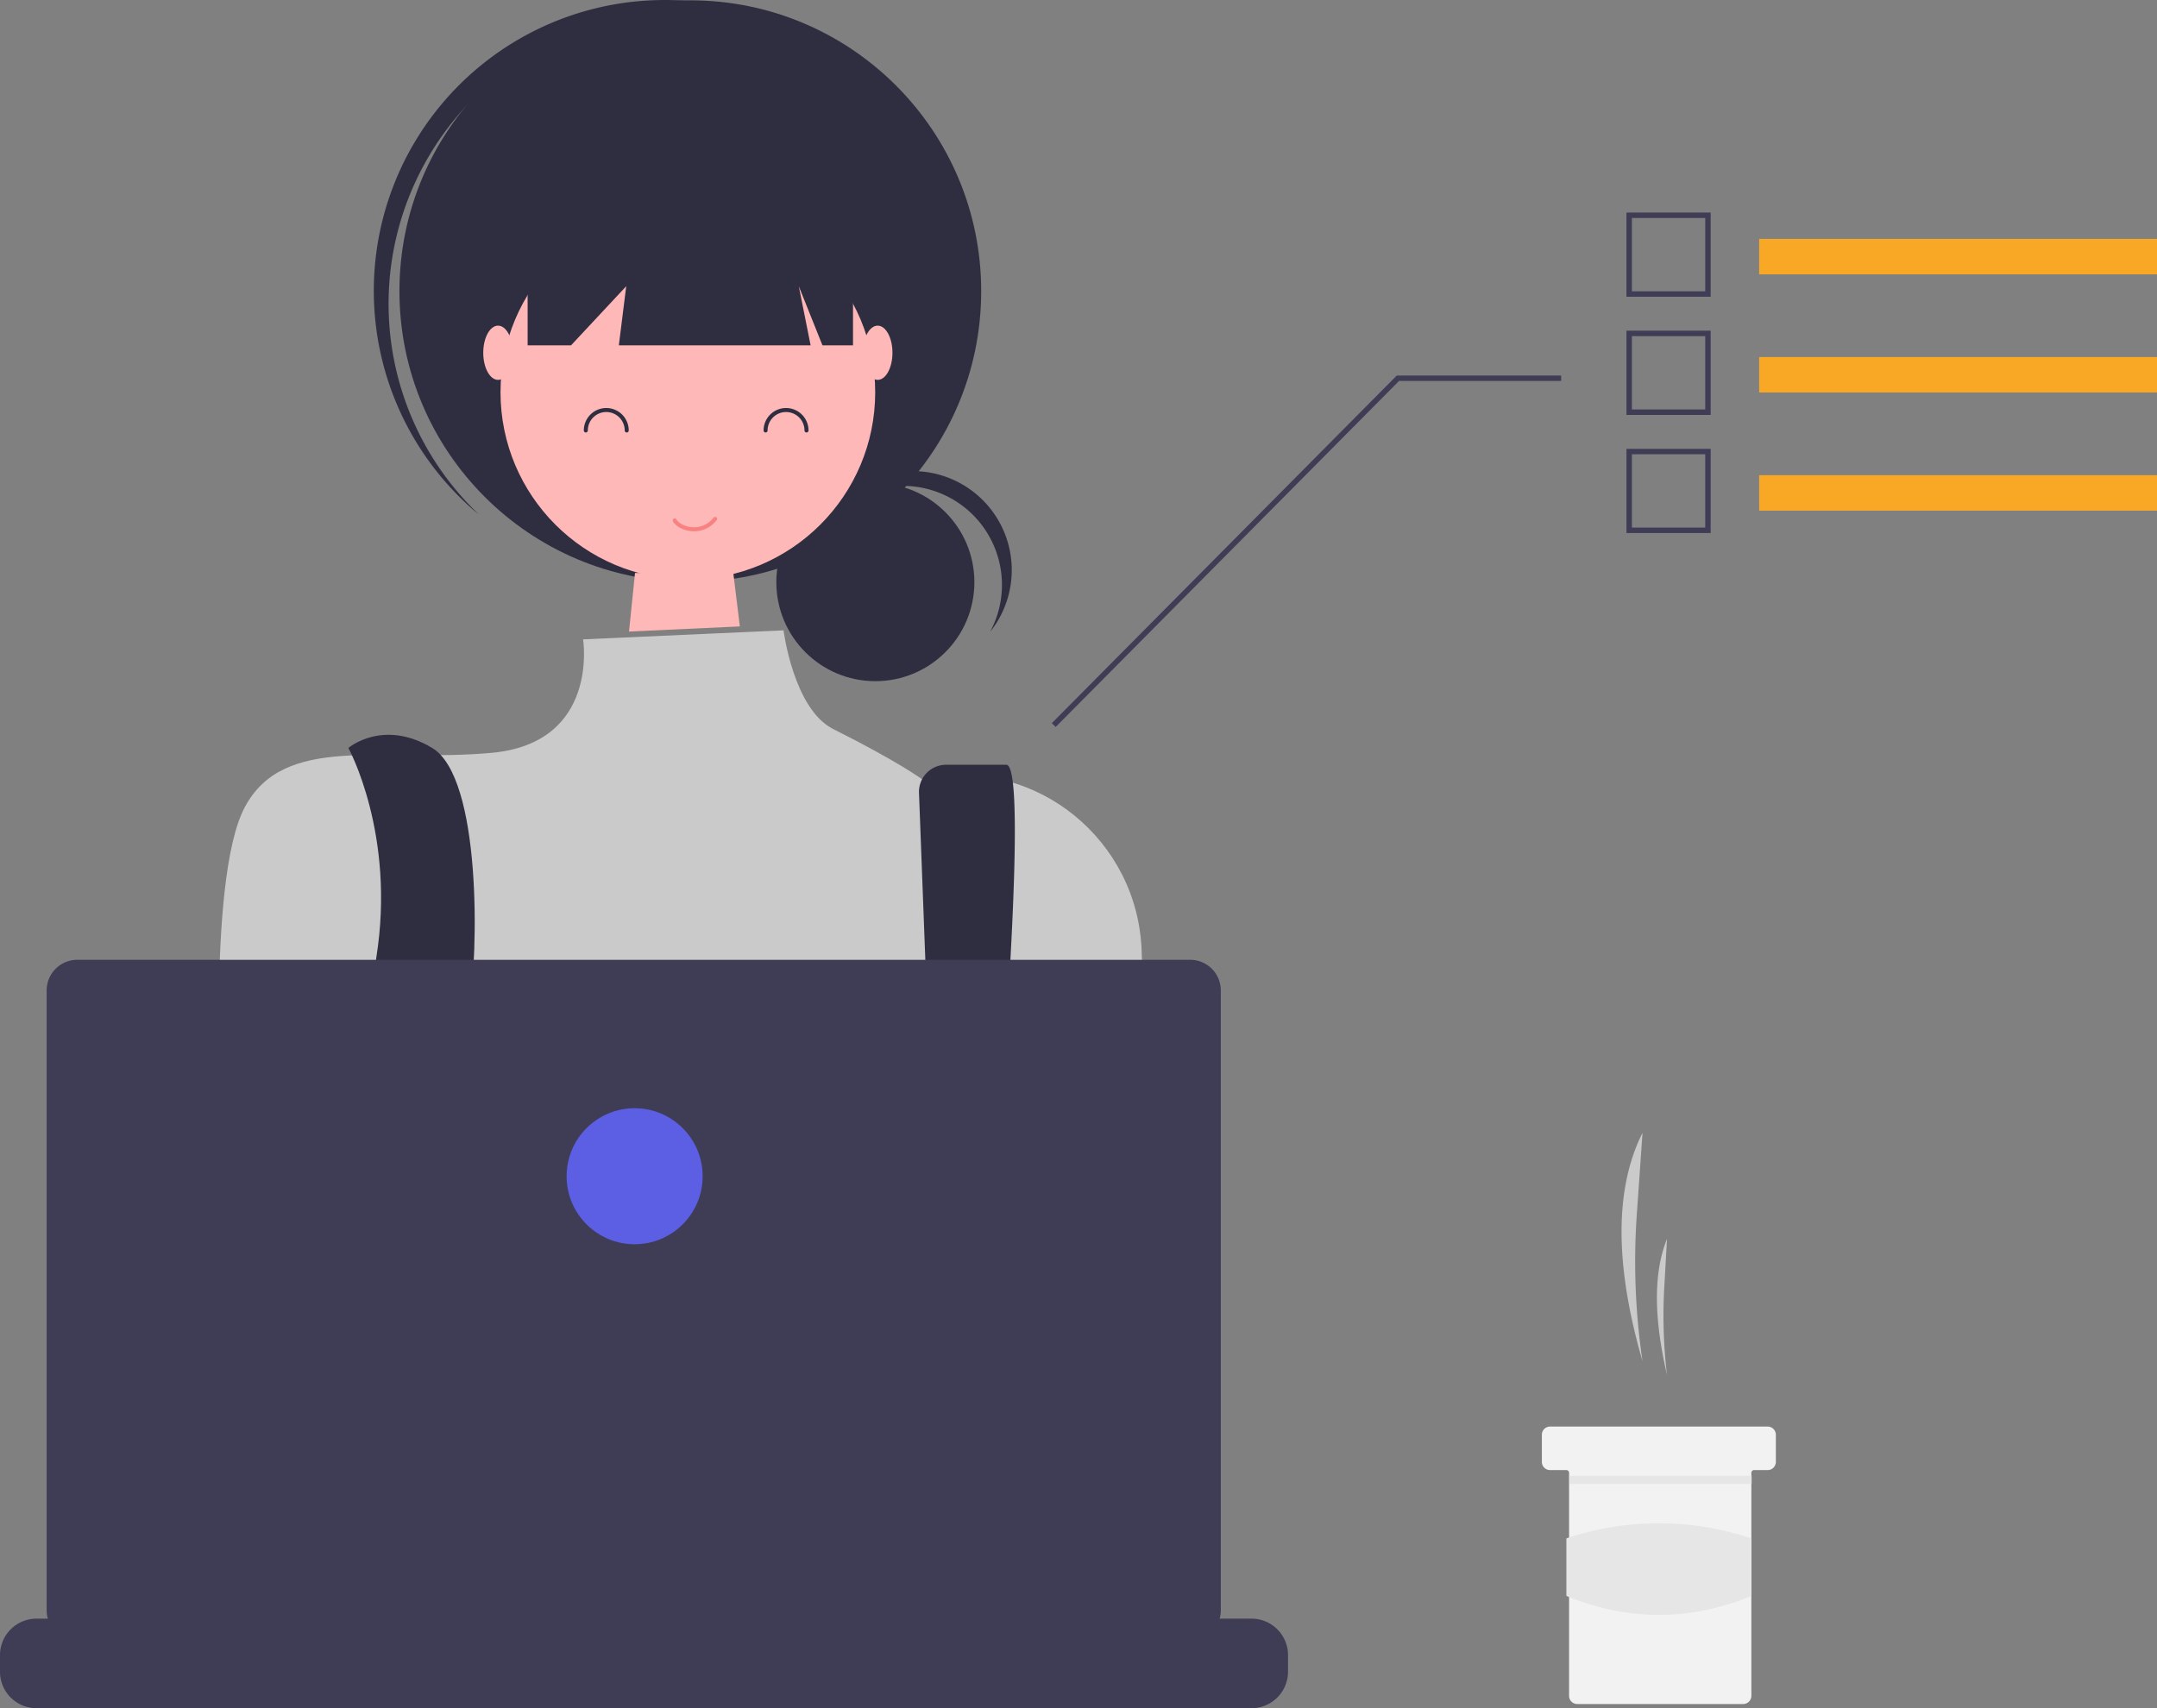 <svg id="Component_13_1" data-name="Component 13 – 1" xmlns="http://www.w3.org/2000/svg" width="536.357" height="424.846" viewBox="0 0 536.357 424.846">
  <rect x="0" y="0" width="536.357" height="424.846" fill="#808080" stroke="none"/>
  <g id="undraw_dev_focus_re_6iwt">
    <path id="Path_4685" data-name="Path 4685" d="M845.437,609.043h0a168.874,168.874,0,0,1-1.417-36.607l1.417-20.221h0C837.629,567.752,839.394,588.2,845.437,609.043Z" transform="translate(-437.008 -270.482)" fill="#cacaca"/>
    <path id="Path_4686" data-name="Path 4686" d="M855.731,625.041h0a124.1,124.1,0,0,1-.682-21.79l.682-12.036h0C851.975,600.463,852.823,612.635,855.731,625.041Z" transform="translate(-441.213 -283.097)" fill="#cacaca"/>
    <path id="Path_4687" data-name="Path 4687" d="M869.117,662.246v6.766a2.04,2.04,0,0,1-2.03,2.029h-3.382a.674.674,0,0,0-.677.677v55.475a2.041,2.041,0,0,1-2.03,2.029H819.731a2.031,2.031,0,0,1-2.03-2.029V671.718a.679.679,0,0,0-.676-.677h-4.059a2.031,2.031,0,0,1-2.03-2.029v-6.766a2.027,2.027,0,0,1,2.03-2.029h54.122A2.036,2.036,0,0,1,869.117,662.246Z" transform="translate(-427.535 -305.418)" fill="#f2f2f2"/>
    <rect id="Rectangle_1717" data-name="Rectangle 1717" width="45.327" height="2.03" transform="translate(390.227 367.045)" fill="#e6e6e6"/>
    <path id="Path_4688" data-name="Path 4688" d="M865.94,713.828c-15.168,6.277-30.5,6.346-46,0v-14.3a72.243,72.243,0,0,1,46,0Z" transform="translate(-430.446 -316.918)" fill="#e6e6e6"/>
    <circle id="Ellipse_854" data-name="Ellipse 854" cx="24.623" cy="24.623" r="24.623" transform="translate(193.042 120.168)" fill="#2f2e41"/>
    <path id="Path_4689" data-name="Path 4689" d="M566.9,312.642a24.626,24.626,0,0,1,21.675,36.308,24.617,24.617,0,1,0-40.9-27.049A24.562,24.562,0,0,1,566.9,312.642Z" transform="translate(-342.379 -191.797)" fill="#2f2e41"/>
    <circle id="Ellipse_855" data-name="Ellipse 855" cx="72.329" cy="72.329" r="72.329" transform="translate(99.325 0.081)" fill="#2f2e41"/>
    <path id="Path_4690" data-name="Path 4690" d="M403.546,163.307a72.316,72.316,0,0,1,100.239-7.584c-.592-.562-1.177-1.129-1.791-1.675a72.329,72.329,0,1,0-96.112,108.114c.615.546,1.246,1.061,1.874,1.582A72.316,72.316,0,0,1,403.546,163.307Z" transform="translate(-288.659 -135.774)" fill="#2f2e41"/>
    <circle id="Ellipse_856" data-name="Ellipse 856" cx="46.585" cy="46.585" r="46.585" transform="translate(124.457 50.956)" fill="#ffb8b8"/>
    <path id="Path_4691" data-name="Path 4691" d="M465.062,367.505l-49.852,2.241s4.161,25.781-22.809,28.233-51.489-4.9-61.3,13.485-5.58,83.866-5.58,83.866,18.389,66.2,33.1,76.007,143.432-3.678,143.432-3.678l53.871-68.021L554.1,447.181c-.953-27.393-25.963-47.96-52.9-42.891q-.794.15-1.6.322s-5.918-4.423-22.155-12.541C467.522,387.107,465.062,367.505,465.062,367.505Z" transform="translate(-270.224 -210.733)" fill="#cacaca"/>
    <path id="Path_4692" data-name="Path 4692" d="M372.26,409.175s11.848,21.5,6.945,52.147,15.671,95.467,15.671,95.467l14.711-3.678s-9.807-63.748-7.355-78.459,3.128-58.122-9.131-65.478S372.26,409.175,372.26,409.175Z" transform="translate(-285.635 -223.154)" fill="#2f2e41"/>
    <path id="Path_4693" data-name="Path 4693" d="M581.995,424.01l5.153,135.729,9.807,6.13s14.1-148.949,6.743-148.949H588.731a6.745,6.745,0,0,0-6.745,6.745Q581.986,423.837,581.995,424.01Z" transform="translate(-353.475 -226.717)" fill="#2f2e41"/>
    <circle id="Ellipse_857" data-name="Ellipse 857" cx="6.13" cy="6.13" r="6.13" transform="translate(109.854 318.31)" fill="#f9a826"/>
    <circle id="Ellipse_858" data-name="Ellipse 858" cx="6.13" cy="6.13" r="6.13" transform="translate(232.446 324.44)" fill="#f9a826"/>
    <path id="Path_4694" data-name="Path 4694" d="M323.672,58.069v46.585h10.789l13.73-14.711-1.839,14.711h47.688L391.1,89.943l5.884,14.711h7.6V58.069Z" transform="translate(-192.473 -18.76)" fill="#2f2e41"/>
    <ellipse id="Ellipse_859" data-name="Ellipse 859" cx="3.678" cy="6.743" rx="3.678" ry="6.743" transform="translate(120.166 80.991)" fill="#ffb8b8"/>
    <ellipse id="Ellipse_860" data-name="Ellipse 860" cx="3.678" cy="6.743" rx="3.678" ry="6.743" transform="translate(214.561 80.991)" fill="#ffb8b8"/>
    <path id="Path_4695" data-name="Path 4695" d="M564.49,738.814v4.107a9.024,9.024,0,0,1-.616,3.294,9.258,9.258,0,0,1-.656,1.353,9.091,9.091,0,0,1-7.814,4.438H253.3a9.091,9.091,0,0,1-7.814-4.438,9.262,9.262,0,0,1-.656-1.353,9.028,9.028,0,0,1-.616-3.294v-4.107a9.084,9.084,0,0,1,9.081-9.086h17.419v-1.915a.378.378,0,0,1,.378-.379h9.087a.378.378,0,0,1,.379.378v1.916h5.676v-1.915a.378.378,0,0,1,.378-.379H295.7a.378.378,0,0,1,.379.378v1.916h5.683v-1.915a.378.378,0,0,1,.378-.379h9.087a.378.378,0,0,1,.379.378v1.916h5.676v-1.915a.378.378,0,0,1,.378-.379h9.087a.378.378,0,0,1,.379.378v1.916H332.8v-1.915a.378.378,0,0,1,.378-.379h9.087a.378.378,0,0,1,.379.378v1.916h5.683v-1.915a.378.378,0,0,1,.378-.379h9.087a.378.378,0,0,1,.379.378v1.916h5.676v-1.915a.378.378,0,0,1,.378-.379H435.4a.378.378,0,0,1,.379.378v1.916h5.683v-1.915a.378.378,0,0,1,.378-.379h9.087a.383.383,0,0,1,.379.379v1.915h5.676v-1.915a.378.378,0,0,1,.378-.379h9.087a.378.378,0,0,1,.379.378v1.916H472.5v-1.915a.378.378,0,0,1,.378-.379h9.087a.378.378,0,0,1,.379.378v1.916h5.683v-1.915a.378.378,0,0,1,.378-.379h9.087a.377.377,0,0,1,.372.379v1.915h5.683v-1.915a.378.378,0,0,1,.378-.379h9.087a.378.378,0,0,1,.379.378v1.916h5.676v-1.915a.378.378,0,0,1,.378-.379h9.087a.378.378,0,0,1,.379.378v1.916h26.5a9.084,9.084,0,0,1,9.086,9.081Z" transform="translate(-244.216 -327.161)" fill="#3f3d56"/>
    <path id="Path_4696" data-name="Path 4696" d="M545.712,488.621H268.983a7.617,7.617,0,0,0-7.617,7.617V650.426a7.617,7.617,0,0,0,7.617,7.617H545.712a7.617,7.617,0,0,0,7.617-7.617V496.238a7.617,7.617,0,0,0-7.617-7.617Z" transform="translate(-249.764 -249.911)" fill="#3f3d56"/>
    <circle id="Ellipse_861" data-name="Ellipse 861" cx="16.913" cy="16.913" r="16.913" transform="translate(140.892 275.628)" fill="#5c5ee4"/>
    <path id="Path_4697" data-name="Path 4697" d="M517.3,225.425l85.382-86.056h40.31v-1.353H602.12l-.2.2-85.58,86.257Z" transform="translate(-254.797 -44.621)" fill="#3f3d56"/>
    <rect id="Rectangle_1719" data-name="Rectangle 1719" width="98.924" height="8.815" transform="translate(437.433 59.418)" fill="#f9a826"/>
    <path id="Path_4698" data-name="Path 4698" d="M862.968,234.857H842.026V213.915h20.942ZM843.379,233.5h18.236V215.268H843.379Z" transform="translate(-437.592 -161.051)" fill="#3f3d56"/>
    <rect id="Rectangle_1720" data-name="Rectangle 1720" width="98.924" height="8.815" transform="translate(437.433 88.801)" fill="#f9a826"/>
    <path id="Path_4699" data-name="Path 4699" d="M862.968,278.29H842.026V257.348h20.942Zm-19.589-1.353h18.236V258.7H843.379Z" transform="translate(-437.592 -175.1)" fill="#3f3d56"/>
    <rect id="Rectangle_1721" data-name="Rectangle 1721" width="98.924" height="8.815" transform="translate(437.433 118.185)" fill="#f9a826"/>
    <path id="Path_4700" data-name="Path 4700" d="M862.968,321.723H842.026V300.781h20.942Zm-19.589-1.353h18.236V302.134H843.379Z" transform="translate(-437.592 -189.149)" fill="#3f3d56"/>
  </g>
  <g id="Group_4569" data-name="Group 4569" transform="translate(18595.096 4883.467)">
    <path id="Path_4801" data-name="Path 4801" d="M-16645.887-4899.668l-1.492,14.569,27.559-1.279-1.629-13.29Z" transform="translate(-1791.307 158.704)" fill="#ffb8b8"/>
    <path id="Path_4798" data-name="Path 4798" d="M0,0A5.085,5.085,0,0,1,5.085,5.085,5.085,5.085,0,0,1,0,10.17" transform="translate(-18404.723 -4776.406) rotate(-90)" fill="none" stroke="#2f2e41" stroke-linecap="round" stroke-width="1"/>
    <path id="Path_4800" data-name="Path 4800" d="M0,10.04C1.274,9.424,2.548,7.329,2.548,4.9A6.668,6.668,0,0,0,.321,0" transform="matrix(0.07, 0.998, -0.998, 0.07, -18417.299, -4754.732)" fill="none" stroke="#f88282" stroke-linecap="round" stroke-width="1"/>
    <path id="Path_4799" data-name="Path 4799" d="M0,0A5.085,5.085,0,0,1,5.085,5.085,5.085,5.085,0,0,1,0,10.17" transform="translate(-18449.426 -4776.406) rotate(-90)" fill="none" stroke="#2f2e41" stroke-linecap="round" stroke-width="1"/>
  </g>
</svg>
